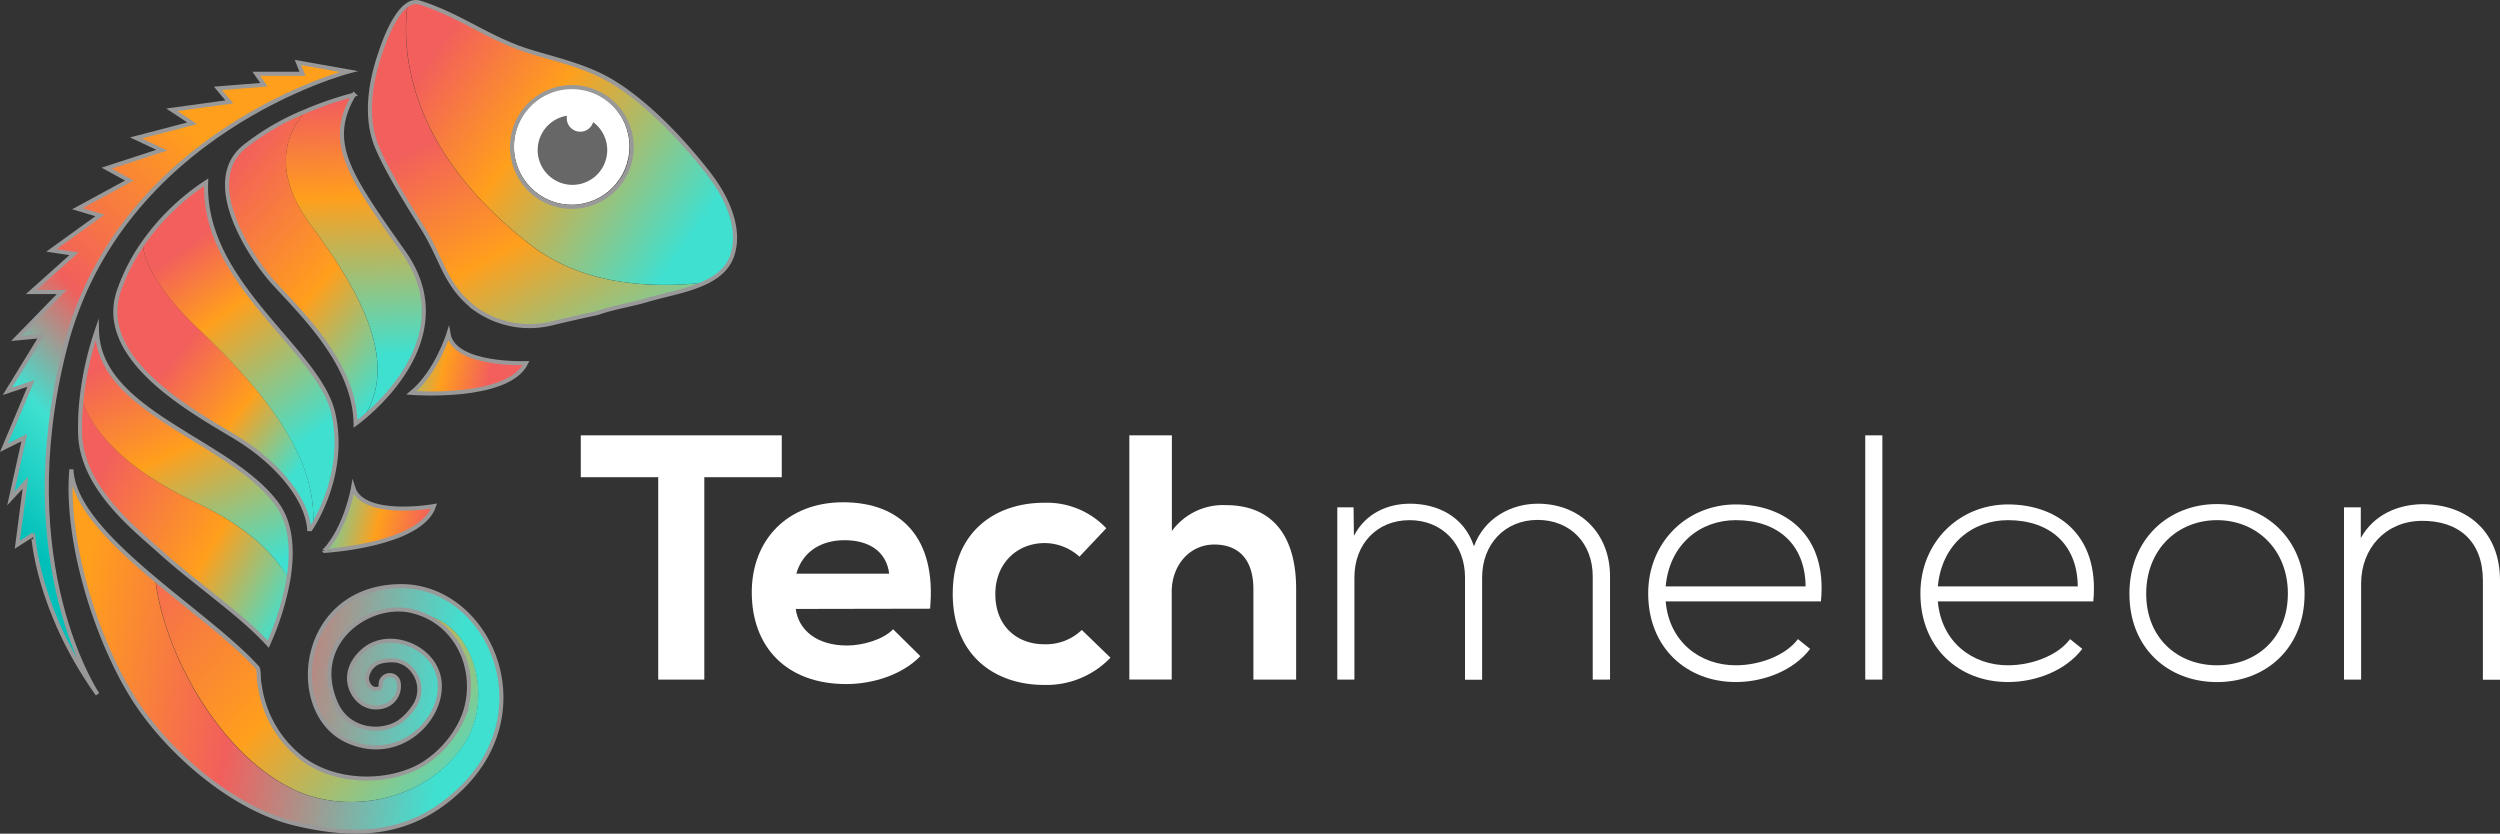 <svg xmlns="http://www.w3.org/2000/svg" xmlns:xlink="http://www.w3.org/1999/xlink" viewBox="0 0 615.25 205.16"><rect x="0" y="0" width="615.25" height="205.16" fill="#333333" stroke="none"/><defs><style>.cls-1,.cls-2{fill:#fff;}.cls-1{stroke:#231f20;stroke-linecap:round;}.cls-1,.cls-18{stroke-miterlimit:10;}.cls-18,.cls-3{fill:none;}.cls-4{fill:url(#linear-gradient);}.cls-5{fill:url(#linear-gradient-2);}.cls-6{fill:#676767;}.cls-7{fill:url(#linear-gradient-3);}.cls-8{fill:url(#linear-gradient-4);}.cls-9{fill:url(#linear-gradient-5);}.cls-10{fill:url(#linear-gradient-6);}.cls-11{fill:url(#linear-gradient-7);}.cls-12{fill:url(#linear-gradient-8);}.cls-13{fill:url(#linear-gradient-9);}.cls-14{fill:url(#linear-gradient-10);}.cls-15{fill:url(#linear-gradient-11);}.cls-16{fill:url(#linear-gradient-12);}.cls-17{fill:url(#linear-gradient-13);}.cls-18{stroke:#999;}</style><linearGradient id="linear-gradient" x1="233.04" y1="272.27" x2="190.04" y2="193.27" gradientUnits="userSpaceOnUse"><stop offset="0" stop-color="#40e0d0"/><stop offset="0.51" stop-color="#ff9f1c"/><stop offset="0.87" stop-color="#f25f5c"/></linearGradient><linearGradient id="linear-gradient-2" x1="173.28" y1="185.19" x2="245.28" y2="236.19" gradientUnits="userSpaceOnUse"><stop offset="0.12" stop-color="#f25f5c"/><stop offset="0.46" stop-color="#ff9f1c"/><stop offset="1" stop-color="#40e0d0"/></linearGradient><linearGradient id="linear-gradient-3" x1="200.87" y1="269.78" x2="170.21" y2="262.78" gradientUnits="userSpaceOnUse"><stop offset="0.13" stop-color="#f25f5c"/><stop offset="0.49" stop-color="#ff9f1c"/><stop offset="1" stop-color="#40e0d0"/></linearGradient><linearGradient id="linear-gradient-4" x1="185.4" y1="309.64" x2="152.73" y2="302.3" xlink:href="#linear-gradient-3"/><linearGradient id="linear-gradient-5" x1="123.46" y1="212.47" x2="198.13" y2="276.47" gradientUnits="userSpaceOnUse"><stop offset="0.1" stop-color="#f25f5c"/><stop offset="0.47" stop-color="#ff9f1c"/><stop offset="0.76" stop-color="#40e0d0"/></linearGradient><linearGradient id="linear-gradient-6" x1="161.96" y1="193.74" x2="165.29" y2="263.74" gradientUnits="userSpaceOnUse"><stop offset="0.11" stop-color="#f25f5c"/><stop offset="0.44" stop-color="#ff9f1c"/><stop offset="1" stop-color="#40e0d0"/></linearGradient><linearGradient id="linear-gradient-7" x1="115.52" y1="258.23" x2="164.52" y2="297.13" gradientUnits="userSpaceOnUse"><stop offset="0.11" stop-color="#f25f5c"/><stop offset="0.44" stop-color="#ff9f1c"/><stop offset="0.76" stop-color="#40e0d0"/></linearGradient><linearGradient id="linear-gradient-8" x1="116.79" y1="229.8" x2="154.19" y2="282.54" gradientUnits="userSpaceOnUse"><stop offset="0.14" stop-color="#f25f5c"/><stop offset="0.43" stop-color="#ff9f1c"/><stop offset="1" stop-color="#40e0d0"/></linearGradient><linearGradient id="linear-gradient-9" x1="100.52" y1="293.38" x2="159.93" y2="328.03" gradientUnits="userSpaceOnUse"><stop offset="0" stop-color="#f25f5c"/><stop offset="0.48" stop-color="#ff9f1c"/><stop offset="0.84" stop-color="#40e0d0"/></linearGradient><linearGradient id="linear-gradient-10" x1="105.48" y1="255.06" x2="140.48" y2="329.06" gradientUnits="userSpaceOnUse"><stop offset="0.11" stop-color="#f25f5c"/><stop offset="0.43" stop-color="#ff9f1c"/><stop offset="0.86" stop-color="#40e0d0"/></linearGradient><linearGradient id="linear-gradient-11" x1="76.54" y1="307.66" x2="149.33" y2="233.85" gradientUnits="userSpaceOnUse"><stop offset="0.03" stop-color="#00c0b9"/><stop offset="0.28" stop-color="#40e0d0"/><stop offset="0.54" stop-color="#f25f5c"/><stop offset="1" stop-color="#ff9f1c"/></linearGradient><linearGradient id="linear-gradient-12" x1="192.33" y1="373.18" x2="114.33" y2="303.68" gradientUnits="userSpaceOnUse"><stop offset="0" stop-color="#40e0d0"/><stop offset="0.49" stop-color="#ff9f1c"/><stop offset="1" stop-color="#f25f5c"/></linearGradient><linearGradient id="linear-gradient-13" x1="95.62" y1="330.8" x2="187.62" y2="346.8" gradientUnits="userSpaceOnUse"><stop offset="0" stop-color="#ff9f1c"/><stop offset="0.44" stop-color="#f25f5c"/><stop offset="1" stop-color="#40e0d0"/></linearGradient></defs><title>logo-full</title><g id="Shape"><ellipse class="cls-1" cx="140.69" cy="36.05" rx="14.72" ry="14.83"/><path class="cls-2" d="M238.53,293.58H219.47v-10.3h49.46v10.3H249.87v49.81H238.53Z" transform="translate(-76.54 -176.14)"/><path class="cls-2" d="M272.37,326c.69,5.24,5.24,9,12.62,9,3.87,0,8.93-1.46,11.34-4l6.7,6.62c-4.47,4.63-11.77,6.87-18.21,6.87-14.6,0-23.27-9-23.27-22.59,0-12.88,8.76-22.15,22.5-22.15,14.17,0,23,8.75,21.38,26.19Zm23-8.68c-.68-5.49-5-8.24-11-8.24-5.67,0-10.3,2.75-11.85,8.24Z" transform="translate(-76.54 -176.14)"/><path class="cls-2" d="M349.83,338a21.8,21.8,0,0,1-16.32,6.7c-12.28,0-22.5-7.39-22.5-22.42s10.22-22.41,22.5-22.41a20.13,20.13,0,0,1,15.29,6.27l-6.61,7a12.84,12.84,0,0,0-8.51-3.35c-7,0-12.19,5.15-12.19,12.53,0,8.08,5.5,12.37,12,12.37a12.73,12.73,0,0,0,9.28-3.52Z" transform="translate(-76.54 -176.14)"/><path class="cls-2" d="M364.94,283.28v23.53a15.63,15.63,0,0,1,13.23-6.36c12,0,17.35,8.16,17.35,20.61v22.33H385V321.15c0-7.73-4-11-9.62-11-6.18,0-10.48,5.23-10.48,11.59v21.64H354.47V283.28Z" transform="translate(-76.54 -176.14)"/><path class="cls-2" d="M468.51,343.39V318c0-8.16-5.5-13.91-13.57-13.91s-13.65,6-13.65,14.17v25.16h-4.21V318.23c0-8.16-5.58-14.08-13.65-14.08s-13.57,5.92-13.57,14.08v25.16h-4.21V301h4l.09,7c2.91-5.58,8.33-7.9,13.82-7.9,6.44,0,13.23,2.92,15.72,10.48,2.57-7,9.19-10.48,15.71-10.48,10.39,0,17.78,7.3,17.78,17.86v25.42Z" transform="translate(-76.54 -176.14)"/><path class="cls-2" d="M482.16,322.18c0-12.71,9.62-21.9,21.56-21.9s22.59,7.3,20.95,23.87H486.46c.86,10,8.5,15.72,17.26,15.72,5.58,0,12.11-2.23,15.29-6.44l3,2.4c-4.12,5.41-11.51,8.16-18.29,8.16C491.78,344,482.16,335.66,482.16,322.18Zm38.74-1.72c-.09-10.48-7-16.31-17.18-16.31-8.76,0-16.32,5.92-17.26,16.31Z" transform="translate(-76.54 -176.14)"/><path class="cls-2" d="M539.79,283.28v60.11h-4.21V283.28Z" transform="translate(-76.54 -176.14)"/><path class="cls-2" d="M549.15,322.18c0-12.71,9.62-21.9,21.55-21.9s22.59,7.3,21,23.87H553.44c.86,10,8.5,15.72,17.26,15.72,5.59,0,12.11-2.23,15.29-6.44l3,2.4c-4.12,5.41-11.5,8.16-18.29,8.16C558.77,344,549.15,335.66,549.15,322.18Zm38.73-1.72c-.09-10.48-7-16.31-17.18-16.31-8.76,0-16.31,5.92-17.26,16.31Z" transform="translate(-76.54 -176.14)"/><path class="cls-2" d="M600.59,322.26c0-13.48,9.62-22.07,21.55-22.07s21.56,8.59,21.56,22.07S634.08,344,622.14,344,600.59,335.75,600.59,322.26Zm39,0c0-11-7.82-18.11-17.44-18.11s-17.43,7.12-17.43,18.11,7.82,17.61,17.43,17.61S639.58,333.26,639.58,322.26Z" transform="translate(-76.54 -176.14)"/><path class="cls-2" d="M657.53,301v7.55c3.26-5.83,9.18-8.24,15.11-8.33,11.33,0,19.15,7,19.15,18.73v24.47h-4.21V319c0-9.62-5.92-14.77-15.11-14.68-8.76.08-14.86,6.7-14.86,15.45v23.62H653.4V301Z" transform="translate(-76.54 -176.14)"/><path class="cls-3" d="M182.47,234.35a48.54,48.54,0,0,0-2.22-4.45C181,231.36,181.75,232.84,182.47,234.35Z" transform="translate(-76.54 -176.14)"/><path class="cls-4" d="M207,236.32c-30.66-23.76-31.6-48.3-30.18-59-3.47,2.29-6,9.68-6.77,12-2.45,7.18-3.78,15.79-.78,23,2.44,5.89,7.95,14.69,11.32,20.06,4.83,7.7,5.42,14.18,13,19.83a23,23,0,0,0,18.7,3.52c3.1-.76,7.33-1.71,11.25-2.56,4-1.41,8.22-2,12.23-3.2,4.33-1.29,9.87-2.21,14.24-4.27C234.93,247.34,219.11,245.71,207,236.32Z" transform="translate(-76.54 -176.14)"/><path class="cls-5" d="M251,218.94c-6.2-8-14.76-17.13-23.4-22.47-6.13-3.79-13.12-5.41-19.94-7.44-10.72-3.18-17.22-8.85-27.74-12.23a3.46,3.46,0,0,0-3.06.52c-1.42,10.7-.48,35.24,30.18,59,12.11,9.39,27.93,11,43,9.37,3.09-1.45,5.59-3.48,6.67-6.62C259.1,232.13,255.12,224.28,251,218.94ZM217.23,227A14.73,14.73,0,1,1,232,212.3,14.73,14.73,0,0,1,217.23,227Z" transform="translate(-76.54 -176.14)"/><path class="cls-6" d="M222.51,206.22a3.32,3.32,0,0,1-6.49-1,3,3,0,0,1,.06-.6,8.56,8.56,0,1,0,6.43,1.57Z" transform="translate(-76.54 -176.14)"/><path class="cls-7" d="M186.91,258.29s-2.93,9.45-9.11,14.54c0,0,23.69,1.84,28.22-7.33C206,265.5,188.26,266.24,186.91,258.29Z" transform="translate(-76.54 -176.14)"/><path class="cls-8" d="M163.44,296.1s-1.64,9.76-7.08,15.62c0,0,23.72-1.33,27-11C183.35,300.69,165.85,303.8,163.44,296.1Z" transform="translate(-76.54 -176.14)"/><path class="cls-9" d="M153.24,231.81c-10.28-13.77-6-23.22-1.51-28.29a61.74,61.74,0,0,0-15.17,8.84c-10.81,9,2.36,28,7.39,33.47,7,7.67,19.91,20,20.1,34.6,0,0,.79-.56,2-1.59C173.62,267,168.23,251.86,153.24,231.81Z" transform="translate(-76.54 -176.14)"/><path class="cls-10" d="M176,238.35c-13.28-18.89-19.34-26.93-12.33-38.9a86.75,86.75,0,0,0-11.94,4.07c-4.5,5.07-8.77,14.52,1.51,28.29,15,20.05,20.38,35.2,12.84,47C172.18,273.75,189.15,257.07,176,238.35Z" transform="translate(-76.54 -176.14)"/><path class="cls-11" d="M125.19,256.87c-11.07-10.59-13.31-17.31-13.51-20.75a46.93,46.93,0,0,0-5.9,11.62c-5.88,17.39,20.16,30.64,29.45,36.43s17.06,14.59,17.44,22.63c0,0,.37-.52.94-1.47C154.53,287.53,140.45,271.46,125.19,256.87Z" transform="translate(-76.54 -176.14)"/><path class="cls-12" d="M158.55,277.82C155,262.1,126.32,246,127.27,221a57.19,57.19,0,0,0-15.59,15.16c.2,3.44,2.44,10.16,13.51,20.75,15.26,14.59,29.34,30.66,28.42,48.46C155.91,301.47,161.44,290.43,158.55,277.82Z" transform="translate(-76.54 -176.14)"/><path class="cls-13" d="M125,299.91c-19.13-9-26-18.64-28.34-25.59a63.56,63.56,0,0,0-.36,8.6c.39,13.28,13.38,23.31,19.8,29.1,8.43,7.62,19.75,15.23,26.48,22.65a67.53,67.53,0,0,0,5-16.16C144,312.38,137.35,305.76,125,299.91Z" transform="translate(-76.54 -176.14)"/><path class="cls-14" d="M144.76,300.3c-11.56-16-44-22.42-44.36-42.92a78.92,78.92,0,0,0-3.78,16.94c2.31,6.95,9.21,16.55,28.34,25.59,12.39,5.85,19.08,12.47,22.55,18.6C148.52,312.19,148.36,305.28,144.76,300.3Z" transform="translate(-76.54 -176.14)"/><path class="cls-15" d="M100.54,347s-21.56-31.86-8-85.1c13.58-53.5,69.85-68.19,69.85-68.19l-12.48-2.21,1.11,2.77H139.62l1.87,2.7-11.3.9,2.78,3.33-14.14,1.94,5,3.32L110,210.09l6.37,3-13.58,4.43,5.55,3.05-12.75,6.93,5.54,1.66-11.92,8.6,5.54.83-10.53,9.42h7.49L80.58,259.43l6.1-.56-8.32,13.58,5.82-1.94-6.65,15.8,5-2.49-3.33,15,3.61-3.89-2,15.25,3.89-2.49S85.57,326,100.54,347Z" transform="translate(-76.54 -176.14)"/><path class="cls-16" d="M149,370.51c14,6.57,33.5,2.2,42.2-11.87,6.57-10.62,2.46-28.88-10.61-31.3,9.7,3.88,13.78,15.34,10.08,25.07A25.47,25.47,0,0,1,180,364.57c-8.48,4.63-20.87,4.26-28.79-1.53a27.49,27.49,0,0,1-10.41-16.3c-.21-1-.36-2-.5-2.95-.1-.67,0-2.9-.42-3.36-5.9-6.53-15.91-13.91-25.07-21.58C117,337.1,130.83,362,149,370.51Z" transform="translate(-76.54 -176.14)"/><path class="cls-17" d="M174.85,320.39c-24.91.44-28,31.18-12.84,38.08,14.48,6.58,26.67-8.63,21.6-18.23-3.16-6-12.08-8.62-17.46-4.19-3,2.52-3.7,5.15-3.71,6.92a7.69,7.69,0,0,0,2.71,5.86,6.14,6.14,0,0,0,4,1.41,6,6,0,0,0,2.93-.74,5.16,5.16,0,0,0,2.59-5.21,2.22,2.22,0,0,0-2.44-2,2.26,2.26,0,0,0-2,2.51c0,.43-.06.57-.3.7a1.93,1.93,0,0,1-2-.18,3,3,0,0,1-1.09-2.31,4.89,4.89,0,0,1,2-3.39c1.1-.9,3.82-1.11,5.15-.92a6.4,6.4,0,0,1,4.18,2.58,7.35,7.35,0,0,1,.22,8.8,14.66,14.66,0,0,1-3.71,3.82c-4.89,3-12.55,1.82-15.4-4.56-6.62-14.83,7.83-25.25,18.44-22.86a18.78,18.78,0,0,1,2.81.87c13.07,2.42,17.18,20.68,10.61,31.3-8.7,14.07-28.16,18.44-42.2,11.87-18.18-8.5-32-33.41-34.18-51.66-10.72-9-20.27-18.35-20.7-27.19-1.5,16.93,5.69,40.88,15,55.92,8.49,13.66,24.78,27.62,40.08,31.26,15.51,3.7,28.95,2.89,40.86-8.73C210.48,350.24,196.2,320,174.85,320.39Z" transform="translate(-76.54 -176.14)"/></g><g id="Text"><path class="cls-18" d="M251,218.94c-6.2-8-14.76-17.13-23.4-22.47-6.13-3.79-13.12-5.41-19.94-7.44-10.72-3.18-17.22-8.85-27.74-12.23a3.46,3.46,0,0,0-3.06.52c-3.47,2.29-6,9.68-6.77,12-2.45,7.18-3.78,15.79-.78,23,2.44,5.89,7.95,14.69,11.32,20.06,4.83,7.7,5.42,14.18,13,19.83a23,23,0,0,0,18.7,3.52c3.1-.76,7.33-1.71,11.25-2.56,4-1.41,8.22-2,12.23-3.2,4.33-1.29,9.87-2.21,14.24-4.27,3.09-1.45,5.59-3.48,6.67-6.62C259.1,232.13,255.12,224.28,251,218.94Zm-33.73-21.36a14.73,14.73,0,1,1-14.72,14.72A14.72,14.72,0,0,1,217.23,197.58Z" transform="translate(-76.54 -176.14)"/><path class="cls-18" d="M186.91,258.29s-2.93,9.45-9.11,14.54c0,0,23.69,1.84,28.22-7.33C206,265.5,188.26,266.24,186.91,258.29Z" transform="translate(-76.54 -176.14)"/><path class="cls-18" d="M183.35,300.69s-17.5,3.11-19.91-4.59c0,0-1.64,9.76-7.08,15.62C156.36,311.72,180.08,310.39,183.35,300.69Z" transform="translate(-76.54 -176.14)"/><path class="cls-18" d="M151.73,203.52a61.74,61.74,0,0,0-15.17,8.84c-10.81,9,2.36,28,7.39,33.47,7,7.67,19.91,20,20.1,34.6,0,0,.79-.56,2-1.59,6.1-5.09,23.07-21.77,9.92-40.49-13.28-18.89-19.34-26.93-12.33-38.9A86.75,86.75,0,0,0,151.73,203.52Z" transform="translate(-76.54 -176.14)"/><path class="cls-18" d="M153.61,305.33c2.3-3.86,7.83-14.9,4.94-27.51C155,262.1,126.32,246,127.27,221a57.19,57.19,0,0,0-15.59,15.16,46.93,46.93,0,0,0-5.9,11.62c-5.88,17.39,20.16,30.64,29.45,36.43s17.06,14.59,17.44,22.63C152.67,306.8,153,306.28,153.61,305.33Z" transform="translate(-76.54 -176.14)"/><path class="cls-18" d="M100.4,257.38a78.92,78.92,0,0,0-3.78,16.94,63.56,63.56,0,0,0-.36,8.6c.39,13.28,13.38,23.31,19.8,29.1,8.43,7.62,19.75,15.23,26.48,22.65a67.53,67.53,0,0,0,5-16.16c1-6.32.85-13.23-2.75-18.21C133.2,284.32,100.8,277.88,100.4,257.38Z" transform="translate(-76.54 -176.14)"/><path class="cls-18" d="M92.5,261.92c13.58-53.5,69.85-68.19,69.85-68.19l-12.48-2.21,1.11,2.77H139.62l1.87,2.7-11.3.9,2.78,3.33-14.14,1.94,5,3.32L110,210.09l6.37,3-13.58,4.43,5.55,3.05-12.75,6.93,5.54,1.66-11.92,8.6,5.54.83-10.53,9.42h7.49L80.58,259.43l6.1-.56-8.32,13.58,5.82-1.94-6.65,15.8,5-2.49-3.33,15,3.61-3.89-2,15.25,3.89-2.49S85.57,326,100.54,347C100.54,347,79,315.16,92.5,261.92Z" transform="translate(-76.54 -176.14)"/><path class="cls-18" d="M174.85,320.39c-24.91.44-28,31.18-12.84,38.08,14.48,6.58,26.67-8.63,21.6-18.23-3.16-6-12.08-8.62-17.46-4.19-3,2.52-3.7,5.15-3.71,6.92a7.69,7.69,0,0,0,2.71,5.86,6.14,6.14,0,0,0,4,1.41,6,6,0,0,0,2.93-.74,5.16,5.16,0,0,0,2.59-5.21,2.22,2.22,0,0,0-2.44-2,2.26,2.26,0,0,0-2,2.51c0,.43-.06.57-.3.7a1.93,1.93,0,0,1-2-.18,3,3,0,0,1-1.09-2.31,4.89,4.89,0,0,1,2-3.39c1.1-.9,3.82-1.11,5.15-.92a6.4,6.4,0,0,1,4.18,2.58,7.35,7.35,0,0,1,.22,8.8,14.66,14.66,0,0,1-3.71,3.82c-4.89,3-12.55,1.82-15.4-4.56-6.62-14.83,7.83-25.25,18.44-22.86a18.78,18.78,0,0,1,2.81.87c9.7,3.88,13.78,15.34,10.08,25.07A25.47,25.47,0,0,1,180,364.57c-8.48,4.63-20.87,4.26-28.79-1.53a27.49,27.49,0,0,1-10.41-16.3c-.21-1-.36-2-.5-2.95-.1-.67,0-2.9-.42-3.36-5.9-6.53-15.91-13.91-25.07-21.58-10.72-9-20.27-18.35-20.7-27.19-1.5,16.93,5.69,40.88,15,55.92,8.49,13.66,24.78,27.62,40.08,31.26,15.51,3.7,28.95,2.89,40.86-8.73C210.48,350.24,196.2,320,174.85,320.39Z" transform="translate(-76.54 -176.14)"/></g></svg>